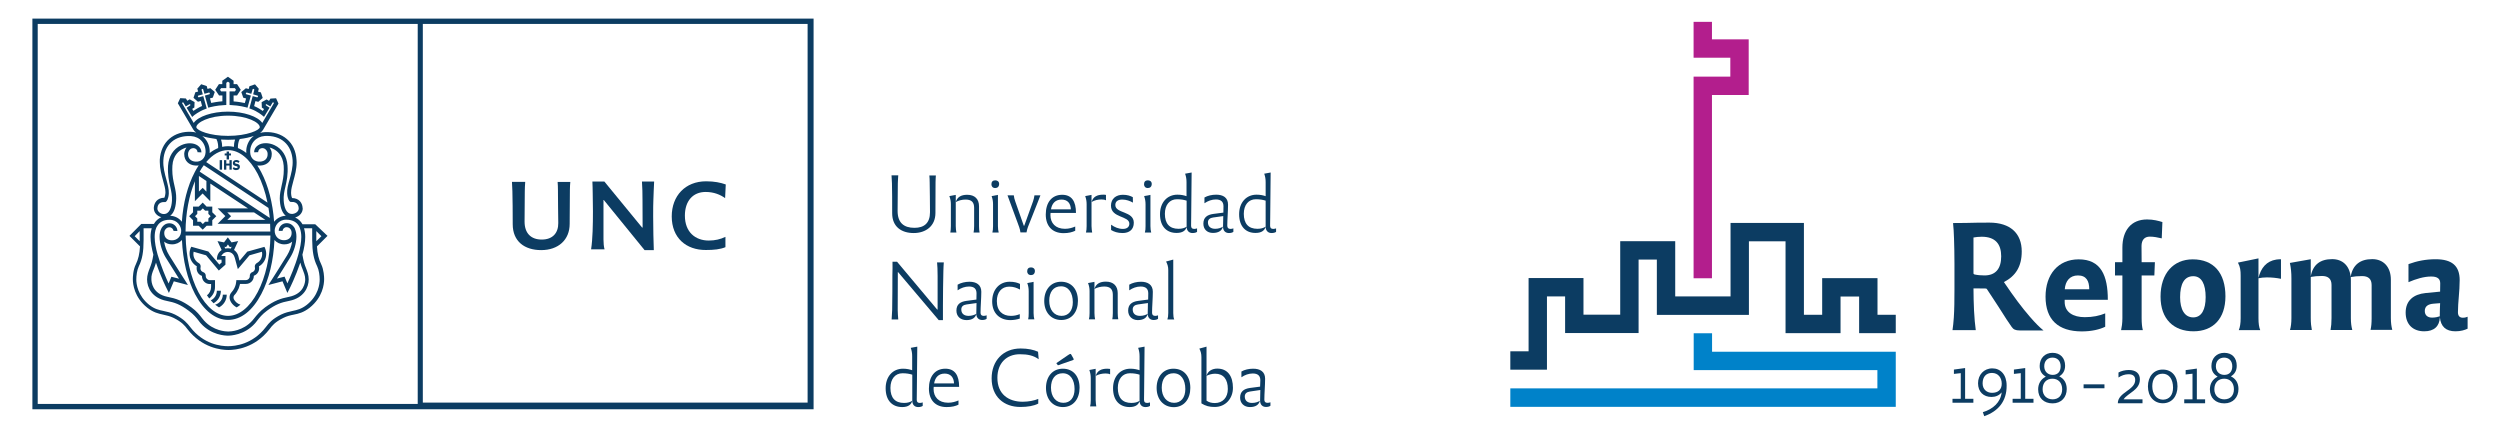 <?xml version="1.0" encoding="UTF-8"?>
<!-- Generator: Adobe Illustrator 13.0.0, SVG Export Plug-In . SVG Version: 6.00 Build 14948)  -->
<!DOCTYPE svg PUBLIC "-//W3C//DTD SVG 1.1//EN" "http://www.w3.org/Graphics/SVG/1.1/DTD/svg11.dtd">
<svg version="1.1" id="Layer_1" xmlns="http://www.w3.org/2000/svg" xmlns:xlink="http://www.w3.org/1999/xlink" x="0px" y="0px" width="230px" height="40px" viewBox="0 0 230 40" enable-background="new 0 0 230 40" xml:space="preserve">
<g>
	<g>
		<g>
			<path fill="#0C3C62" d="M20.85,14.67h0.22c0,0,0-0.33,0-0.37c0.03,0,0.18,0,0.18,0v-0.18c0,0-0.15,0-0.18,0c0-0.03,0-0.18,0-0.18     h-0.22c0,0,0,0.15,0,0.18c-0.02,0-0.18,0-0.18,0v0.18c0,0,0.15,0,0.18,0C20.85,14.34,20.85,14.67,20.85,14.67z M20.21,15.61h0.22     v-0.88h-0.22V15.61z M21.98,15.15c-0.03-0.03-0.05-0.04-0.11-0.06l-0.15-0.03c-0.04-0.01-0.05-0.02-0.07-0.03l0,0     c-0.03-0.02-0.04-0.03-0.04-0.05s0.01-0.05,0.04-0.06c0.02-0.02,0.06-0.02,0.09-0.02c0.07,0,0.15,0.04,0.18,0.08l0.02,0.01     l0.1-0.16l-0.01-0.01c-0.06-0.04-0.16-0.1-0.27-0.1c-0.11,0-0.2,0.03-0.25,0.08c-0.06,0.05-0.09,0.12-0.09,0.2     c0,0.09,0.03,0.16,0.09,0.2c0.04,0.02,0.08,0.05,0.16,0.07l0.09,0.02c0.04,0.01,0.05,0.01,0.07,0.03l0.01,0.01     c0.02,0.01,0.03,0.03,0.03,0.04c0,0.04-0.02,0.07-0.06,0.08c-0.02,0.01-0.06,0.01-0.1,0.01c-0.08,0-0.17-0.05-0.19-0.08     l-0.01-0.02l-0.1,0.17l0.01,0.01c0.06,0.05,0.16,0.11,0.29,0.11c0.12,0,0.21-0.03,0.26-0.08c0.06-0.06,0.1-0.12,0.1-0.21     C22.08,15.27,22.05,15.2,21.98,15.15L21.98,15.15z M21.11,15.05h-0.29c0-0.03,0-0.32,0-0.32h-0.21v0.88h0.21c0,0,0-0.34,0-0.38     h0.29c0,0.03,0,0.38,0,0.38h0.21v-0.88h-0.21C21.11,14.73,21.11,15.02,21.11,15.05z M19.53,19.01c0,0-0.41,0-0.52,0     c-0.07-0.07-0.36-0.37-0.36-0.37s-0.3,0.29-0.37,0.37c-0.1,0-0.52,0-0.52,0s0,0.41,0,0.52c-0.07,0.07-0.36,0.36-0.36,0.36     s0.29,0.29,0.36,0.37c0,0.1,0,0.51,0,0.51s0.42,0,0.52,0c0.07,0.07,0.37,0.36,0.37,0.36s0.29-0.29,0.36-0.36c0.1,0,0.52,0,0.52,0     s0-0.41,0-0.51c0.07-0.07,0.37-0.37,0.37-0.37s-0.3-0.29-0.37-0.36C19.53,19.42,19.53,19.01,19.53,19.01z M19.17,20.1     c0,0,0,0.19,0,0.3c-0.11,0-0.3,0-0.3,0s-0.14,0.13-0.21,0.21c-0.08-0.08-0.21-0.21-0.21-0.21s-0.19,0-0.3,0c0-0.11,0-0.3,0-0.3     s-0.13-0.13-0.21-0.21c0.08-0.08,0.21-0.21,0.21-0.21s0-0.19,0-0.3c0.11,0,0.3,0,0.3,0s0.13-0.14,0.21-0.21     c0.07,0.08,0.21,0.21,0.21,0.21s0.19,0,0.3,0c0,0.11,0,0.3,0,0.3s0.13,0.13,0.21,0.21C19.3,19.97,19.17,20.1,19.17,20.1z      M19.79,28.03l0.03,0.02c0.11,0.09,0.23,0.16,0.33,0.23c0.42-0.22,0.71-0.66,0.71-1.17H20.5C20.5,27.54,20.2,27.92,19.79,28.03z      M20.32,26.75h-0.37c0,0.39-0.23,0.73-0.56,0.88c0.09,0.1,0.18,0.2,0.26,0.27C20.05,27.67,20.32,27.25,20.32,26.75z M29,20.63     h-1.17c-0.16-0.28-0.39-0.5-0.68-0.62c0.41-0.11,0.7-0.45,0.7-0.83c0-0.02-0.01-0.03-0.01-0.05c-0.02-0.43-0.3-0.9-0.97-0.91     c-0.03-0.06-0.08-0.2-0.09-0.44c0-0.03,0-0.06,0-0.08c0-0.3,0.1-0.65,0.21-1.06c0.14-0.51,0.3-1.07,0.3-1.7     c0-0.07,0-0.14-0.01-0.22c-0.05-0.8-0.35-1.47-0.88-1.92c-0.52-0.46-1.26-0.69-2.06-0.64c-0.14,0.01-0.28,0.03-0.41,0.07     c0.13-0.1,0.22-0.19,0.28-0.3l1.41-2.4L25.4,9.04l-0.52,0.03c0,0-0.09,0.15-0.13,0.21c-0.06-0.04-0.22-0.13-0.22-0.13L24.07,9.4     l0.02,0.5c0,0,0.14,0.09,0.2,0.13c-0.04,0.08-0.06,0.1-0.11,0.18c-0.17-0.12-0.46-0.31-0.8-0.45c0.04-0.15,0.08-0.3,0.12-0.46     c0.08,0.02,0.26,0.07,0.26,0.07l0.41-0.36L24,8.5c0,0-0.17-0.05-0.26-0.07c0.02-0.09,0.07-0.26,0.07-0.26l-0.35-0.41l-0.51,0.17     c0,0-0.05,0.18-0.07,0.26c-0.08-0.02-0.26-0.07-0.26-0.07L22.2,8.47l0.18,0.52c0,0,0.18,0.05,0.26,0.07     c-0.04,0.15-0.07,0.28-0.12,0.42c-0.21-0.04-0.58-0.12-1.03-0.15V8.78c0.11,0,0.32,0,0.32,0l0.34-0.52l-0.34-0.52     c0,0-0.21,0-0.32,0c0-0.11,0-0.31,0-0.31l-0.52-0.37l-0.52,0.37c0,0,0,0.2,0,0.31c-0.11,0-0.31,0-0.31,0L19.8,8.26l0.35,0.52     c0,0,0.2,0,0.31,0v0.54c-0.44,0.03-0.82,0.11-1.03,0.15c-0.04-0.14-0.07-0.27-0.11-0.42c0.08-0.02,0.26-0.07,0.26-0.07l0.18-0.52     l-0.41-0.35c0,0-0.18,0.05-0.26,0.07c-0.02-0.08-0.07-0.26-0.07-0.26l-0.51-0.17l-0.36,0.41c0,0,0.05,0.18,0.08,0.26     c-0.08,0.02-0.26,0.07-0.26,0.07l-0.17,0.51l0.41,0.36c0,0,0.18-0.05,0.26-0.07c0.04,0.16,0.08,0.31,0.12,0.46     c-0.34,0.15-0.63,0.34-0.8,0.45c-0.05-0.08-0.06-0.1-0.11-0.18c0.06-0.04,0.2-0.13,0.2-0.13l0.02-0.5l-0.45-0.25     c0,0-0.16,0.09-0.22,0.13c-0.04-0.06-0.13-0.21-0.13-0.21l-0.52-0.03l-0.22,0.47l1.41,2.4c0.06,0.11,0.15,0.21,0.28,0.3     c-0.13-0.04-0.27-0.06-0.41-0.07c-0.8-0.05-1.53,0.18-2.06,0.64c-0.52,0.45-0.83,1.12-0.88,1.92c0,0.08,0,0.16,0,0.22     c0,0.62,0.16,1.18,0.3,1.7c0.11,0.41,0.22,0.76,0.22,1.06c0,0.02,0,0.06,0,0.08c-0.02,0.25-0.07,0.38-0.1,0.44     c-0.67,0.01-0.94,0.48-0.97,0.91c0,0.02,0,0.04,0,0.05c0,0.39,0.28,0.72,0.69,0.83c-0.29,0.13-0.52,0.34-0.68,0.62h-1.16     l-1.09,1.1l0.97,0.97c-0.04,0.69-0.16,1.18-0.38,1.64c-0.26,0.52-0.28,1.18-0.28,1.37c0,0.47,0.13,1.67,1.33,2.63     c0.56,0.44,1.02,0.54,1.47,0.64c0.31,0.07,0.61,0.13,0.96,0.3c0.76,0.38,1.03,0.72,1.24,1l0.04,0.05c1.33,1.71,3.08,1.9,3.76,1.9     s2.43-0.19,3.76-1.9l0.04-0.05c0.21-0.28,0.47-0.62,1.24-1c0.34-0.17,0.64-0.24,0.95-0.3c0.46-0.09,0.92-0.2,1.48-0.64     c1.2-0.96,1.33-2.16,1.33-2.63c0-0.19-0.02-0.85-0.27-1.37c-0.23-0.46-0.35-0.95-0.39-1.64l0.97-0.97L29,20.63z M27.51,20.82     c0.02,0.02,0.03,0.06,0.04,0.08c0.02,0.03,0.03,0.06,0.04,0.1c0.09,0.25,0.13,0.53,0.13,0.8c0,0.47-0.11,1.04-0.27,1.61     c-0.29,1.05-0.76,2.12-1.01,2.66c-0.1-0.24-0.26-0.62-0.26-0.62s-0.43,0.11-0.7,0.18c0.28-0.43,0.74-1.15,1.23-1.96     c0.33-0.53,0.56-1.27,0.56-1.9c0-0.26-0.04-0.49-0.13-0.69c-0.01-0.05-0.03-0.1-0.06-0.14v0l0,0c-0.14-0.23-0.38-0.41-0.71-0.41     c-0.44,0-0.73,0.37-0.73,0.71h0.36c0,0,0-0.02,0-0.03c0.02-0.14,0.15-0.31,0.36-0.31c0.16,0,0.28,0.07,0.35,0.17     c0.02,0.02,0.04,0.04,0.05,0.08c0,0,0.02,0.03,0.03,0.05c0.03,0.08,0.04,0.16,0.04,0.23c0,0.41-0.27,0.67-0.71,0.67     c-0.5,0-0.85-0.37-0.85-0.88c0-0.41,0.33-1.01,1.06-1.01C26.97,20.22,27.32,20.47,27.51,20.82z M17.07,21.3     c0.01-1.7,0.32-3.31,0.86-4.63v1.84c0,0,0.56-0.56,0.71-0.71c0.15,0.15,0.71,0.72,0.71,0.72v-1.63l3.46,2.28h-2.79     c0,0,0.56,0.57,0.71,0.71c-0.15,0.14-0.71,0.71-0.71,0.71h4.83c0.01,0.24,0.02,0.48,0.02,0.71H17.07z M24.88,21.67     c-0.03,1.97-0.44,3.81-1.17,5.2c-0.74,1.41-1.71,2.19-2.73,2.19c-1.02,0-1.99-0.78-2.73-2.19c-0.73-1.39-1.14-3.23-1.17-5.2     H24.88z M16.05,17.08c-0.1-0.44-0.2-0.89-0.2-1.48c0-0.11,0-0.23,0.01-0.35c0.06-0.99,0.64-1.4,0.98-1.56     c0.1-0.05,0.21-0.09,0.32-0.12c-0.11,0.15-0.19,0.34-0.21,0.53c0,0.03,0,0.06,0,0.09c0,0.58,0.41,1,1.02,1.04     c0.1,0.01,0.21,0,0.31-0.01c-0.13,0.19-0.25,0.39-0.36,0.61c-0.66,1.25-1.07,2.85-1.19,4.57c-0.23-0.3-0.6-0.53-1.07-0.55     c0.26-0.2,0.49-0.59,0.54-1.37c0-0.08,0.01-0.15,0.01-0.22C16.22,17.84,16.14,17.47,16.05,17.08z M22.66,14.06l0.01,0.02     c-0.25-0.2-0.52-0.35-0.78-0.46c-0.01-0.17,0-0.53,0.17-0.83c0.47-0.06,0.92-0.15,1.29-0.29c-0.09,0.07-0.17,0.15-0.25,0.23     C22.79,13.09,22.62,13.57,22.66,14.06z M20.98,12.5c-1.71,0-2.83-0.49-2.91-0.77l0,0c-0.01-0.01-0.01-0.02-0.01-0.02     c0-0.43,1.16-1.07,2.92-1.07c1.75,0,2.92,0.63,2.92,1.06C23.9,11.97,22.75,12.5,20.98,12.5z M21.63,12.84     c-0.09,0.25-0.11,0.49-0.11,0.67c-0.18-0.04-0.36-0.06-0.54-0.06c-0.18,0-0.36,0.02-0.54,0.06c0-0.18-0.02-0.42-0.11-0.67     c0.22,0.01,0.44,0.02,0.66,0.02S21.41,12.85,21.63,12.84z M19.91,12.79c0.16,0.3,0.17,0.66,0.16,0.83     c-0.27,0.11-0.53,0.26-0.78,0.46l0-0.02c0.03-0.49-0.13-0.97-0.44-1.32c-0.07-0.08-0.16-0.16-0.24-0.22     C18.98,12.64,19.43,12.73,19.91,12.79z M20.98,13.81c1.02,0,1.99,0.78,2.73,2.19c0.39,0.76,0.7,1.66,0.9,2.64l-5.64-3.73     C19.57,14.2,20.26,13.81,20.98,13.81z M24.7,19.13c0.05,0.3,0.09,0.61,0.12,0.92l-6.45-4.26c0.12-0.22,0.25-0.42,0.38-0.59     L24.7,19.13z M20.91,19.54c0.57,0,2.11,0,2.46,0l1.05,0.69c-1.01,0-2.98,0-3.51,0c0.11-0.1,0.35-0.34,0.35-0.34     S21.01,19.64,20.91,19.54z M18.99,16.65v0.98c-0.1-0.11-0.34-0.35-0.34-0.35s-0.24,0.24-0.35,0.34v-1.43L18.99,16.65z      M24.03,15.83c-0.12-0.22-0.23-0.42-0.36-0.61c0.1,0.01,0.2,0.02,0.31,0.01c0.62-0.04,1.02-0.46,1.02-1.04c0-0.03,0-0.05,0-0.09     c-0.01-0.19-0.09-0.38-0.2-0.53c0.11,0.02,0.21,0.06,0.32,0.12c0.34,0.16,0.91,0.57,0.98,1.56c0.01,0.12,0.01,0.24,0.01,0.35     c0,0.59-0.1,1.04-0.2,1.48c-0.09,0.39-0.17,0.76-0.17,1.18c0,0.07,0,0.14,0.01,0.22c0.05,0.77,0.29,1.17,0.54,1.37     c-0.47,0.02-0.83,0.25-1.07,0.55C25.09,18.68,24.69,17.08,24.03,15.83z M24.36,12.51c0.71-0.04,1.35,0.14,1.8,0.54     c0.45,0.39,0.71,0.97,0.76,1.68c0.04,0.64-0.13,1.25-0.28,1.79c-0.13,0.46-0.25,0.89-0.22,1.27c0.03,0.54,0.2,0.71,0.25,0.75     l0.06,0.04l0.07,0c0.58-0.04,0.67,0.38,0.68,0.56c0.02,0.28-0.24,0.51-0.58,0.54c-0.59,0.03-0.76-0.65-0.8-1.22     c-0.03-0.46,0.05-0.85,0.16-1.3c0.12-0.52,0.25-1.11,0.19-1.93c-0.06-0.86-0.49-1.54-1.19-1.87c-0.54-0.26-1.17-0.25-1.54,0.02v0     c-0.21,0.14-0.34,0.37-0.34,0.6l0,0.03L23.75,14c-0.01-0.14,0.11-0.35,0.35-0.37c0.13-0.01,0.24,0.03,0.33,0.11     c0.13,0.11,0.19,0.28,0.19,0.39c0.03,0.42-0.23,0.71-0.68,0.74c-0.25,0.02-0.47-0.06-0.64-0.2c-0.17-0.15-0.27-0.37-0.28-0.63     c-0.03-0.39,0.1-0.78,0.35-1.06C23.62,12.7,23.96,12.54,24.36,12.51z M17.82,11.31c-0.36-0.61-1-1.7-1.07-1.82     c0.02-0.03,0.02-0.03,0.04-0.07c0.04,0,0.04,0,0.08,0.01c0.05,0.08,0.22,0.36,0.22,0.36s0.27-0.16,0.36-0.21     c0.03,0.01,0.03,0.01,0.06,0.03c0,0.04,0,0.04,0,0.08c-0.08,0.05-0.34,0.22-0.34,0.22l0.51,0.85l0.16-0.14     c0,0,0.45-0.37,1.03-0.58l0.15-0.06L18.7,8.84c0,0-0.33,0.09-0.42,0.12c-0.04-0.03-0.04-0.04-0.08-0.07     c0.02-0.04,0.02-0.06,0.03-0.09c0.1-0.03,0.43-0.12,0.43-0.12s-0.09-0.33-0.12-0.43c0.02-0.03,0.04-0.03,0.06-0.08     c0.04,0.02,0.05,0.02,0.09,0.04c0.03,0.09,0.12,0.42,0.12,0.42s0.33-0.09,0.43-0.12c0.03,0.03,0.04,0.04,0.07,0.06     c-0.01,0.05-0.01,0.06-0.03,0.1c-0.1,0.03-0.43,0.12-0.43,0.12l0.31,1.12l0.18-0.05c0,0,0.6-0.16,1.3-0.19l0.18-0.01V8.41     c0,0-0.38,0-0.48,0c-0.04-0.05-0.06-0.08-0.1-0.15c0.04-0.07,0.06-0.1,0.1-0.15c0.11,0,0.48,0,0.48,0s0-0.38,0-0.49     c0.05-0.04,0.08-0.06,0.15-0.11c0.06,0.05,0.09,0.07,0.15,0.11c0,0.11,0,0.49,0,0.49s0.38,0,0.49,0c0.04,0.05,0.05,0.08,0.1,0.15     c-0.04,0.06-0.06,0.09-0.1,0.15c-0.11,0-0.49,0-0.49,0v1.25l0.17,0.01c0.7,0.03,1.3,0.19,1.3,0.19l0.18,0.05l0.31-1.12     c0,0-0.32-0.09-0.43-0.12c-0.01-0.04-0.02-0.05-0.04-0.1c0.04-0.03,0.05-0.03,0.08-0.06c0.1,0.03,0.43,0.12,0.43,0.12     s0.09-0.33,0.12-0.42c0.04-0.02,0.05-0.02,0.09-0.04c0.04,0.04,0.04,0.05,0.07,0.08c-0.02,0.11-0.11,0.43-0.11,0.43     s0.32,0.09,0.42,0.12c0.02,0.03,0.02,0.05,0.03,0.09c-0.04,0.03-0.04,0.04-0.07,0.07c-0.09-0.03-0.42-0.12-0.42-0.12l-0.31,1.13     l0.16,0.06c0.58,0.21,1.02,0.58,1.02,0.58l0.17,0.14l0.11-0.18l0.4-0.66c0,0-0.26-0.17-0.34-0.22c-0.01-0.04-0.01-0.04-0.01-0.08     c0.03-0.02,0.04-0.02,0.06-0.03c0.09,0.05,0.36,0.21,0.36,0.21s0.17-0.28,0.21-0.36c0.03,0,0.04,0,0.09-0.01     c0.02,0.04,0.02,0.04,0.03,0.07c-0.06,0.12-0.71,1.21-1.07,1.82c-0.4-0.59-1.68-1.04-3.16-1.04     C19.5,10.27,18.22,10.72,17.82,11.31z M14.48,19.15c0.01-0.18,0.1-0.6,0.68-0.56l0.06,0l0.06-0.04c0.05-0.04,0.22-0.21,0.25-0.75     c0.02-0.38-0.1-0.81-0.22-1.27c-0.15-0.54-0.32-1.15-0.28-1.79c0.04-0.71,0.31-1.29,0.75-1.68c0.45-0.4,1.09-0.58,1.79-0.54     c0.41,0.03,0.75,0.19,0.99,0.46c0.25,0.28,0.38,0.67,0.35,1.06c-0.02,0.26-0.12,0.48-0.29,0.63c-0.17,0.15-0.39,0.22-0.64,0.2     c-0.44-0.03-0.71-0.32-0.68-0.74c0.01-0.11,0.07-0.28,0.19-0.39c0.09-0.08,0.21-0.12,0.33-0.11c0.24,0.02,0.36,0.23,0.35,0.37     l0.36,0.02c0-0.01,0-0.02,0-0.02c0-0.24-0.13-0.47-0.34-0.61l0,0c-0.38-0.27-1-0.28-1.54-0.02c-0.7,0.33-1.13,1.01-1.19,1.87     c-0.05,0.82,0.08,1.41,0.2,1.93c0.1,0.44,0.18,0.83,0.16,1.3c-0.04,0.58-0.21,1.26-0.8,1.22C14.71,19.66,14.46,19.42,14.48,19.15     z M14.36,21c0.01-0.03,0.02-0.07,0.04-0.1c0.02-0.03,0.03-0.06,0.05-0.08c0.19-0.35,0.54-0.6,1.16-0.6c0.72,0,1.06,0.6,1.06,1.01     c0,0.51-0.36,0.88-0.85,0.88c-0.44,0-0.71-0.26-0.71-0.67c0-0.07,0.01-0.15,0.04-0.23c0.02-0.02,0.03-0.04,0.03-0.04     c0.02-0.05,0.04-0.07,0.06-0.09c0.08-0.1,0.19-0.17,0.35-0.17c0.22,0,0.34,0.17,0.37,0.31c0,0.01,0,0.02,0,0.02l0.36,0.01     c0-0.34-0.29-0.71-0.73-0.71c-0.33,0-0.57,0.18-0.71,0.41l0,0v0c-0.03,0.04-0.05,0.08-0.07,0.14c-0.09,0.19-0.13,0.43-0.13,0.69     c0,0.63,0.24,1.37,0.56,1.9c0.5,0.81,0.96,1.54,1.23,1.96c-0.27-0.07-0.7-0.18-0.7-0.18s-0.16,0.38-0.26,0.62     c-0.25-0.54-0.71-1.62-1.01-2.66c-0.16-0.57-0.27-1.13-0.27-1.61C14.23,21.53,14.26,21.25,14.36,21z M14.14,24.77     c0.06-0.16,0.13-0.33,0.18-0.51l0.01-0.03c0-0.03,0.01-0.05,0.02-0.07c0.42,1.26,0.97,2.36,1.01,2.43l0.18,0.36     c0,0,0.36-0.87,0.45-1.07c0.22,0.06,1.3,0.34,1.3,0.34l-0.25-0.4c0,0-0.7-1.08-1.48-2.34c-0.24-0.39-0.4-0.84-0.46-1.25     c0.19,0.16,0.43,0.25,0.73,0.25c0.37,0,0.69-0.15,0.91-0.4c0.08,1.87,0.5,3.62,1.2,4.97c0.81,1.54,1.89,2.38,3.05,2.38     c1.17,0,2.25-0.85,3.05-2.38c0.71-1.35,1.13-3.1,1.21-4.97c0.22,0.25,0.54,0.4,0.91,0.4c0.29,0,0.54-0.09,0.72-0.25     c-0.07,0.42-0.23,0.87-0.46,1.25c-0.78,1.26-1.47,2.34-1.47,2.34l-0.26,0.4c0,0,1.08-0.28,1.3-0.34c0.09,0.2,0.45,1.07,0.45,1.07     l0.18-0.36c0.04-0.07,0.59-1.18,1.01-2.43c0.01,0.02,0.01,0.05,0.02,0.07l0.01,0.03c0.04,0.17,0.11,0.34,0.18,0.51     c0.11,0.29,0.24,0.59,0.24,0.93c0,0.22-0.07,1.33-1.5,1.61c-0.77,0.15-1.34,0.35-2.18,0.96c-0.51,0.38-0.79,0.74-1,1     c-0.07,0.09-0.13,0.17-0.19,0.23c-0.86,0.95-1.99,1-2.21,1s-1.36-0.05-2.22-1c-0.05-0.06-0.11-0.14-0.19-0.23     c-0.21-0.27-0.48-0.63-0.99-1c-0.84-0.61-1.41-0.81-2.18-0.96c-1.42-0.28-1.49-1.39-1.49-1.61     C13.9,25.36,14.02,25.06,14.14,24.77z M12.39,21.73l0.46-0.47v0.82c0,0.04,0,0.08,0,0.11L12.39,21.73z M29.18,24.5     c0.17,0.36,0.23,0.86,0.23,1.21c0,0.42-0.11,1.48-1.19,2.34c-0.49,0.38-0.89,0.47-1.32,0.56c-0.32,0.07-0.66,0.15-1.04,0.33     c-0.84,0.42-1.15,0.82-1.37,1.11l-0.04,0.05c-1.22,1.59-2.83,1.75-3.47,1.75s-2.25-0.16-3.47-1.75l-0.04-0.05     c-0.23-0.29-0.54-0.69-1.37-1.11c-0.39-0.19-0.73-0.26-1.05-0.33c-0.43-0.09-0.84-0.18-1.32-0.56c-1.07-0.86-1.19-1.93-1.19-2.34     c0-0.35,0.06-0.85,0.23-1.21c0.32-0.65,0.44-1.33,0.44-2.42V21h0.75c-0.07,0.24-0.11,0.5-0.11,0.8c0,0.49,0.11,1.06,0.26,1.63     c-0.04,0.29-0.1,0.51-0.15,0.72l-0.01,0.03c-0.04,0.15-0.1,0.3-0.16,0.46c-0.12,0.31-0.26,0.66-0.26,1.07     c0,0.75,0.46,1.71,1.79,1.97c0.74,0.14,1.25,0.32,2.03,0.9c0.47,0.34,0.72,0.66,0.93,0.93c0.07,0.09,0.13,0.18,0.2,0.25     c0.96,1.07,2.24,1.12,2.49,1.12c0.24,0,1.52-0.05,2.48-1.12c0.07-0.07,0.13-0.16,0.2-0.25c0.21-0.27,0.46-0.59,0.92-0.93     c0.78-0.58,1.3-0.76,2.04-0.9c1.32-0.26,1.79-1.22,1.79-1.97c0-0.41-0.14-0.76-0.26-1.07c-0.06-0.16-0.13-0.31-0.16-0.46     l-0.01-0.03c-0.05-0.2-0.1-0.43-0.15-0.72c0.16-0.58,0.26-1.15,0.26-1.63c0-0.3-0.04-0.56-0.11-0.8h0.75v1.08     C28.73,23.17,28.86,23.85,29.18,24.5z M29.1,22.19c0-0.04,0-0.07,0-0.11v-0.82l0.47,0.47L29.1,22.19z M2.98,37.65h71.87V1.71     H2.98V37.65z M38.9,2.2h35.4v34.84H38.9V2.2z M3.47,2.2h34.96v34.96H3.47V2.2z M18.58,25.38L18.58,25.38v0.03     c0,0.4,0.32,0.72,0.71,0.72h0.13v0.28c-0.01,0.31-0.15,0.59-0.38,0.76c0.07,0.1,0.14,0.2,0.21,0.29     c0.32-0.25,0.53-0.62,0.53-1.06v-0.63h-0.49c-0.19,0-0.36-0.16-0.36-0.36l0-0.04c0-0.17-0.11-0.3-0.25-0.34l0,0     c-0.14-0.05-0.24-0.18-0.24-0.34c0,0,0-0.04,0.01-0.07c0-0.02,0.01-0.05,0.01-0.11c0-0.14-0.07-0.25-0.18-0.31l0,0     c-0.29-0.16-0.49-0.48-0.49-0.84c0-0.07,0.01-0.13,0.02-0.2l1.15,0.33l1.17,1.4l0.61-0.54v-0.8h-0.38c0,0,0.17-0.37,0.59-0.37     c0.39,0,0.58,0.28,0.65,0.54l0.28,1.04l1.07-1.27l1.15-0.33c0.01,0.07,0.02,0.13,0.02,0.2c0,0.36-0.19,0.68-0.49,0.84l0,0     c-0.11,0.07-0.19,0.18-0.19,0.31c0,0.06,0.01,0.09,0.01,0.11c0.01,0.03,0.01,0.06,0.01,0.06c0,0.17-0.1,0.3-0.23,0.35l0,0     c-0.15,0.04-0.25,0.18-0.25,0.34v0.04c0,0.2-0.16,0.36-0.36,0.36h-0.88c0,0,0.03,0.62-0.45,1.13c-0.11,0.12-0.27,0.42-0.09,0.8     c0.19,0.4,0.57,0.58,0.57,0.58c0.14-0.07,0.35-0.25,0.35-0.25c-0.32-0.1-0.49-0.3-0.6-0.49c-0.08-0.15-0.04-0.33,0.07-0.42     c0.14-0.13,0.3-0.42,0.37-0.59c0.08-0.22,0.12-0.41,0.12-0.41h0.55c0.4,0,0.72-0.32,0.72-0.72v-0.03h0     c0.29-0.1,0.49-0.37,0.49-0.68c0-0.07,0-0.12-0.02-0.18c0.4-0.23,0.67-0.66,0.67-1.16c0-0.23-0.06-0.44-0.16-0.64l-1.58,0.44     l-0.71,0.84c0,0-0.06-0.18-0.1-0.38c-0.1-0.43-0.41-0.61-0.41-0.61l0.38-0.82l-0.61,0.12l-0.34-0.46l-0.35,0.46l-0.6-0.12     l0.38,0.82c-0.25,0.17-0.43,0.46-0.43,0.82c0,0.03,0,0.07,0,0.07h0.42l0.01,0.26l-0.21,0.19l-1.01-1.2l-1.57-0.44     c-0.11,0.19-0.16,0.41-0.16,0.64c0,0.5,0.27,0.93,0.67,1.16c-0.02,0.06-0.02,0.11-0.02,0.18C18.09,25.02,18.29,25.29,18.58,25.38     z M20.8,22.73l0.17-0.24l0.17,0.24l0.17-0.03l-0.08,0.17c0,0-0.14-0.03-0.25-0.03c-0.12,0-0.25,0.03-0.25,0.03l-0.08-0.17     L20.8,22.73z"/>
		</g>
		<g>
			<path fill="#0C3C62" d="M81.37,36.14"/>
		</g>
		<path fill="#0C3C62" d="M86.1,16.13c-0.01,0.17-0.03,0.4-0.03,0.64c0,0.98-0.01,1.84-0.01,2.82c0,1.22-0.9,1.85-2,1.85    c-1.13,0-1.98-0.58-1.98-1.82c0-1.2,0-1.96-0.02-2.76c-0.01-0.23-0.02-0.48-0.04-0.73h0.62c-0.01,0.24-0.04,0.49-0.04,0.73    c0,0.86-0.02,1.55-0.02,2.55c0,1.08,0.57,1.55,1.55,1.55c0.89,0,1.43-0.43,1.43-1.44c-0.01-0.94-0.01-1.88-0.03-2.74    c0-0.23-0.01-0.43-0.03-0.64H86.1z"/>
		<path fill="#0C3C62" d="M87.48,20.8v-2.01c0-0.27-0.04-0.49-0.14-0.75l0.59-0.11v2.87c0,0.25,0.03,0.43,0.06,0.59h-0.56    C87.46,21.22,87.48,21.05,87.48,20.8z M89.62,20.8v-1.68c0-0.52-0.24-0.76-0.79-0.76c-0.31,0-0.63,0.08-0.9,0.23    c0.14-0.48,0.52-0.67,1.05-0.67c0.71,0,1.09,0.4,1.09,1.06v1.82c0,0.25,0.02,0.43,0.05,0.59h-0.55    C89.6,21.22,89.62,21.05,89.62,20.8z"/>
		<path fill="#0C3C62" d="M91.21,16.95c0-0.23,0.13-0.36,0.35-0.36c0.2,0,0.36,0.11,0.36,0.33c0,0.25-0.15,0.38-0.36,0.38    C91.32,17.3,91.21,17.14,91.21,16.95z M91.36,20.8v-2.01c0-0.27-0.04-0.49-0.13-0.75l0.58-0.11v2.87c0,0.25,0.03,0.43,0.07,0.59    H91.3C91.34,21.22,91.36,21.05,91.36,20.8z"/>
		<path fill="#0C3C62" d="M93.6,20.44l-0.91-2.47h0.58c0.02,0.17,0.06,0.37,0.13,0.55l0.79,2.25h0.04l0.81-2.25    c0.06-0.18,0.11-0.37,0.13-0.55h0.55l-0.25,0.64l-0.72,1.82c-0.13,0.32-0.25,0.59-0.31,0.95h-0.56    C93.84,21.03,93.71,20.76,93.6,20.44z"/>
		<path fill="#0C3C62" d="M96.21,19.74c0-1.13,0.57-1.82,1.51-1.82c0.87,0,1.27,0.59,1.27,1.67h-2.34c-0.01,0.06-0.01,0.14-0.01,0.2    c0,0.73,0.46,1.26,1.34,1.26c0.38,0,0.68-0.1,0.94-0.21v0.39c-0.28,0.13-0.59,0.22-1.09,0.22C96.81,21.44,96.21,20.8,96.21,19.74z     M98.52,19.26c-0.02-0.56-0.31-0.9-0.86-0.9c-0.56,0-0.88,0.35-0.97,0.9H98.52z"/>
		<path fill="#0C3C62" d="M99.97,20.8v-2.01c0-0.27-0.04-0.49-0.13-0.75l0.58-0.11v2.87c0,0.25,0.04,0.43,0.06,0.59h-0.57    C99.95,21.22,99.97,21.05,99.97,20.8z M101.48,17.91c0.1,0,0.18,0,0.27,0.02v0.5c-0.11-0.06-0.25-0.08-0.42-0.08    c-0.32,0-0.63,0.07-0.9,0.23C100.56,18.1,100.94,17.91,101.48,17.91z"/>
		<path fill="#0C3C62" d="M102.22,21.16v-0.49c0.33,0.24,0.69,0.39,1.09,0.39c0.37,0,0.59-0.18,0.59-0.48    c0-0.74-1.69-0.51-1.69-1.66c0-0.65,0.48-1,1.09-1c0.43,0,0.69,0.1,0.92,0.22c0,0.17,0,0.34,0.01,0.5    c-0.27-0.15-0.6-0.28-0.98-0.28c-0.39,0-0.64,0.16-0.64,0.5c0,0.8,1.7,0.54,1.7,1.63c0,0.63-0.41,0.95-1.04,0.95    C102.83,21.44,102.48,21.32,102.22,21.16z"/>
		<path fill="#0C3C62" d="M105.25,16.95c0-0.23,0.13-0.36,0.35-0.36c0.2,0,0.36,0.11,0.36,0.33c0,0.25-0.15,0.38-0.36,0.38    C105.36,17.3,105.25,17.14,105.25,16.95z M105.39,20.8v-2.01c0-0.27-0.04-0.49-0.13-0.75l0.58-0.11v2.87    c0,0.25,0.03,0.43,0.07,0.59h-0.58C105.38,21.22,105.39,21.05,105.39,20.8z"/>
		<path fill="#0C3C62" d="M106.72,19.71c0-1.09,0.67-1.8,1.6-1.8c0.35,0,0.62,0.06,0.84,0.14v-1.28c0-0.32-0.04-0.52-0.13-0.79    l0.6-0.11l-0.04,4.08c0,0.28-0.01,0.54-0.01,0.81c0,0.2,0.08,0.3,0.29,0.3c0.11,0,0.2-0.03,0.26-0.05v0.32    c-0.07,0.06-0.22,0.11-0.42,0.11c-0.33,0-0.54-0.23-0.54-0.59v-2.39c-0.25-0.08-0.54-0.13-0.89-0.13c-0.67,0-1.11,0.52-1.11,1.34    c0,0.91,0.43,1.38,1.25,1.38c0.33,0,0.56-0.07,0.76-0.2c-0.07,0.32-0.34,0.58-0.92,0.58C107.35,21.44,106.72,20.85,106.72,19.71z"/>
		<path fill="#0C3C62" d="M110.71,20.58c0-0.57,0.34-0.82,0.92-0.9l0.92-0.12c0.01-0.17,0.01-0.38,0.01-0.58    c0-0.41-0.22-0.63-0.7-0.63c-0.37,0-0.73,0.13-1.05,0.35v-0.53c0.29-0.17,0.69-0.26,1.08-0.26c0.63,0,1.09,0.26,1.09,0.92    c0,0.62-0.07,1.36-0.07,1.93c0,0.19,0.09,0.3,0.29,0.3c0.1,0,0.19-0.02,0.27-0.05v0.32c-0.09,0.07-0.23,0.11-0.41,0.11    c-0.3,0-0.54-0.19-0.54-0.58c0-0.31,0.01-0.65,0.02-0.98l-0.93,0.13c-0.28,0.04-0.48,0.17-0.48,0.45c0,0.41,0.29,0.59,0.67,0.59    c0.29,0,0.55-0.09,0.71-0.2c-0.08,0.35-0.38,0.58-0.92,0.58S110.71,21.09,110.71,20.58z"/>
		<path fill="#0C3C62" d="M114,19.71c0-1.09,0.67-1.8,1.6-1.8c0.35,0,0.62,0.06,0.84,0.14v-1.28c0-0.32-0.04-0.52-0.13-0.79    l0.59-0.11l-0.04,4.08c0,0.28-0.01,0.54-0.01,0.81c0,0.2,0.08,0.3,0.29,0.3c0.11,0,0.2-0.03,0.26-0.05v0.32    c-0.07,0.06-0.22,0.11-0.42,0.11c-0.33,0-0.54-0.23-0.54-0.59v-2.39c-0.25-0.08-0.54-0.13-0.9-0.13c-0.67,0-1.11,0.52-1.11,1.34    c0,0.91,0.43,1.38,1.25,1.38c0.33,0,0.56-0.07,0.76-0.2c-0.08,0.32-0.34,0.58-0.92,0.58C114.62,21.44,114,20.85,114,19.71z"/>
		<path fill="#0C3C62" d="M82.62,25.03H82.6c0,1.15-0.01,2.35-0.01,3.5c0,0.22,0.03,0.64,0.05,0.86h-0.61    c0.01-0.25,0.03-0.55,0.05-0.87c0.02-0.61,0.02-2.88,0.02-3.22c0.01-0.42,0.02-0.82,0.01-1.22h0.42l3.69,4.4h0.04v-3.09    c0-0.51-0.02-1-0.05-1.25h0.62c-0.02,0.22-0.03,0.5-0.04,0.82c-0.02,0.58-0.04,2.46-0.04,3.19v1.3h-0.39L82.62,25.03z"/>
		<path fill="#0C3C62" d="M87.99,28.58c0-0.57,0.34-0.82,0.92-0.9l0.92-0.12c0.01-0.18,0.01-0.38,0.01-0.57    c0-0.41-0.21-0.63-0.69-0.63c-0.37,0-0.74,0.13-1.05,0.35v-0.52c0.29-0.17,0.7-0.27,1.09-0.27c0.62,0,1.09,0.27,1.09,0.92    c0,0.62-0.07,1.36-0.07,1.93c0,0.19,0.09,0.29,0.29,0.29c0.1,0,0.19-0.02,0.27-0.05v0.32c-0.09,0.07-0.23,0.11-0.41,0.11    c-0.3,0-0.54-0.19-0.54-0.58c0-0.31,0.02-0.65,0.02-0.98l-0.92,0.13c-0.28,0.04-0.48,0.17-0.48,0.46c0,0.41,0.29,0.59,0.67,0.59    c0.29,0,0.55-0.09,0.72-0.19c-0.09,0.36-0.38,0.58-0.92,0.58C88.34,29.44,87.99,29.09,87.99,28.58z"/>
		<path fill="#0C3C62" d="M91.28,27.73c0-1.09,0.67-1.81,1.61-1.81c0.43,0,0.73,0.09,0.95,0.2v0.52c-0.29-0.15-0.58-0.27-0.99-0.27    c-0.71,0-1.14,0.53-1.14,1.33c0,0.91,0.53,1.36,1.29,1.36c0.33,0,0.56-0.06,0.82-0.16v0.41c-0.25,0.08-0.54,0.14-0.89,0.14    C91.98,29.44,91.28,28.83,91.28,27.73z"/>
		<path fill="#0C3C62" d="M94.5,24.96c0-0.23,0.13-0.36,0.35-0.36c0.2,0,0.36,0.11,0.36,0.33c0,0.25-0.15,0.38-0.36,0.38    C94.61,25.3,94.5,25.15,94.5,24.96z M94.64,28.8v-2.01c0-0.27-0.04-0.49-0.13-0.75l0.58-0.11v2.87c0,0.25,0.03,0.42,0.07,0.58    h-0.57C94.63,29.23,94.64,29.05,94.64,28.8z"/>
		<path fill="#0C3C62" d="M96.07,27.69c0-1.03,0.6-1.77,1.55-1.77c0.95,0,1.55,0.69,1.55,1.76c0,1.02-0.57,1.76-1.53,1.76    C96.69,29.44,96.07,28.72,96.07,27.69z M98.7,27.8c0-0.85-0.39-1.46-1.09-1.46c-0.7,0-1.08,0.53-1.08,1.33    c0,0.83,0.45,1.39,1.13,1.39C98.31,29.06,98.7,28.58,98.7,27.8z"/>
		<path fill="#0C3C62" d="M100.24,28.8v-2.01c0-0.27-0.04-0.49-0.14-0.75l0.59-0.11v2.87c0,0.25,0.03,0.42,0.06,0.58h-0.57    C100.22,29.23,100.24,29.05,100.24,28.8z M102.38,28.8v-1.68c0-0.52-0.25-0.76-0.79-0.76c-0.31,0-0.63,0.08-0.9,0.22    c0.14-0.48,0.52-0.67,1.05-0.67c0.71,0,1.09,0.41,1.09,1.06v1.82c0,0.25,0.02,0.42,0.05,0.58h-0.55    C102.36,29.23,102.38,29.05,102.38,28.8z"/>
		<path fill="#0C3C62" d="M103.79,28.58c0-0.57,0.34-0.82,0.92-0.9l0.92-0.12c0.01-0.18,0.01-0.38,0.01-0.57    c0-0.41-0.22-0.63-0.7-0.63c-0.37,0-0.73,0.13-1.05,0.35v-0.52c0.29-0.17,0.69-0.27,1.08-0.27c0.62,0,1.09,0.27,1.09,0.92    c0,0.62-0.07,1.36-0.07,1.93c0,0.19,0.09,0.29,0.29,0.29c0.1,0,0.19-0.02,0.26-0.05v0.32c-0.09,0.07-0.23,0.11-0.41,0.11    c-0.3,0-0.54-0.19-0.54-0.58c0-0.31,0.01-0.65,0.02-0.98l-0.92,0.13c-0.28,0.04-0.48,0.17-0.48,0.46c0,0.41,0.28,0.59,0.67,0.59    c0.3,0,0.55-0.09,0.71-0.19c-0.08,0.36-0.38,0.58-0.92,0.58C104.15,29.44,103.79,29.09,103.79,28.58z"/>
		<path fill="#0C3C62" d="M107.48,28.8v-3.95c0-0.32-0.07-0.53-0.2-0.79l0.66-0.18v4.93c0,0.26,0.03,0.44,0.09,0.58h-0.63    C107.45,29.24,107.48,29.07,107.48,28.8z"/>
		<path fill="#0C3C62" d="M81.48,35.72c0-1.09,0.66-1.8,1.6-1.8c0.35,0,0.62,0.07,0.84,0.14v-1.27c0-0.32-0.04-0.52-0.13-0.79    l0.6-0.11l-0.04,4.08c0,0.28-0.01,0.54-0.01,0.81c0,0.2,0.09,0.29,0.29,0.29c0.1,0,0.2-0.03,0.26-0.05v0.32    c-0.07,0.06-0.22,0.11-0.42,0.11c-0.33,0-0.54-0.22-0.54-0.59v-2.39c-0.25-0.08-0.54-0.13-0.9-0.13c-0.67,0-1.11,0.52-1.11,1.35    c0,0.91,0.43,1.38,1.25,1.38c0.33,0,0.56-0.07,0.76-0.2c-0.08,0.32-0.34,0.58-0.92,0.58C82.1,37.45,81.48,36.86,81.48,35.72z"/>
		<path fill="#0C3C62" d="M85.46,35.75c0-1.13,0.57-1.83,1.51-1.83c0.87,0,1.27,0.6,1.27,1.67h-2.34c-0.01,0.07-0.01,0.14-0.01,0.2    c0,0.73,0.46,1.26,1.34,1.26c0.38,0,0.69-0.1,0.95-0.21v0.39c-0.27,0.13-0.59,0.22-1.09,0.22C86.06,37.45,85.46,36.81,85.46,35.75    z M87.77,35.27c-0.02-0.56-0.32-0.9-0.86-0.9c-0.56,0-0.88,0.35-0.97,0.9H87.77z"/>
		<path fill="#0C3C62" d="M91.23,34.81c0-1.62,1.06-2.75,2.67-2.75c0.67,0,1.2,0.12,1.6,0.3l0.06,0.69    c-0.48-0.35-1.02-0.46-1.73-0.46c-1.23,0-2.07,0.82-2.07,2.17c0,1.51,1.03,2.2,2.33,2.2c0.54,0,1.07-0.11,1.43-0.26v0.43    c-0.4,0.21-0.98,0.31-1.63,0.31C92.36,37.45,91.23,36.5,91.23,34.81z"/>
		<path fill="#0C3C62" d="M99.32,35.68c0,1.01-0.57,1.77-1.53,1.77c-0.94,0-1.56-0.72-1.56-1.76c0-1.04,0.6-1.77,1.55-1.77    C98.73,33.92,99.32,34.61,99.32,35.68z M98.86,35.8c0-0.86-0.39-1.46-1.09-1.46c-0.7,0-1.08,0.53-1.08,1.33    c0,0.83,0.46,1.39,1.14,1.39C98.47,37.06,98.86,36.58,98.86,35.8z M97.33,33.61l-0.15-0.2c0.35-0.24,0.86-0.58,1.08-0.74    c0.13-0.09,0.18-0.11,0.22-0.11c0.03,0,0.05,0.02,0.08,0.07c0.06,0.1,0.13,0.22,0.2,0.36c0.01,0.03,0.02,0.05,0.02,0.07    c0,0.03-0.01,0.04-0.05,0.06C98.53,33.19,97.34,33.6,97.33,33.61z"/>
		<path fill="#0C3C62" d="M100.35,36.8v-2.01c0-0.27-0.04-0.49-0.13-0.75l0.58-0.11v2.87c0,0.25,0.04,0.43,0.06,0.59h-0.57    C100.33,37.23,100.35,37.05,100.35,36.8z M101.86,33.92c0.1,0,0.18,0.01,0.27,0.02v0.5c-0.11-0.06-0.25-0.08-0.42-0.08    c-0.32,0-0.63,0.07-0.9,0.22C100.94,34.11,101.32,33.92,101.86,33.92z"/>
		<path fill="#0C3C62" d="M102.4,35.72c0-1.09,0.67-1.8,1.6-1.8c0.35,0,0.63,0.07,0.84,0.14v-1.27c0-0.32-0.04-0.52-0.13-0.79    l0.59-0.11l-0.04,4.08c0,0.28-0.01,0.54-0.01,0.81c0,0.2,0.08,0.29,0.29,0.29c0.11,0,0.2-0.03,0.26-0.05v0.32    c-0.07,0.06-0.22,0.11-0.42,0.11c-0.33,0-0.54-0.22-0.54-0.59v-2.39c-0.25-0.08-0.54-0.13-0.89-0.13c-0.67,0-1.11,0.52-1.11,1.35    c0,0.91,0.43,1.38,1.25,1.38c0.33,0,0.56-0.07,0.76-0.2c-0.08,0.32-0.34,0.58-0.92,0.58C103.02,37.45,102.4,36.86,102.4,35.72z"/>
		<path fill="#0C3C62" d="M106.41,35.69c0-1.04,0.6-1.77,1.55-1.77c0.95,0,1.55,0.69,1.55,1.77c0,1.01-0.57,1.77-1.53,1.77    C107.03,37.45,106.41,36.73,106.41,35.69z M109.05,35.8c0-0.86-0.39-1.46-1.09-1.46c-0.7,0-1.08,0.53-1.08,1.33    c0,0.83,0.46,1.39,1.14,1.39C108.65,37.06,109.05,36.58,109.05,35.8z"/>
		<path fill="#0C3C62" d="M110.53,37.11v-4.25c0-0.32-0.06-0.53-0.19-0.79l0.66-0.18v4.97c0.22,0.16,0.48,0.22,0.77,0.22    c0.72,0,1.19-0.51,1.19-1.29c0-0.88-0.39-1.41-1.17-1.41c-0.29,0-0.59,0.09-0.79,0.2c0.11-0.45,0.54-0.67,0.99-0.67    c0.96,0,1.44,0.7,1.44,1.77c0,0.99-0.69,1.76-1.67,1.76C111.27,37.45,110.9,37.34,110.53,37.11z"/>
		<path fill="#0C3C62" d="M114.09,36.59c0-0.57,0.34-0.82,0.92-0.9l0.92-0.12c0.01-0.17,0.02-0.38,0.02-0.58    c0-0.41-0.22-0.63-0.69-0.63c-0.37,0-0.74,0.13-1.05,0.35v-0.53c0.29-0.17,0.69-0.26,1.08-0.26c0.63,0,1.1,0.26,1.1,0.92    c0,0.62-0.07,1.36-0.07,1.93c0,0.19,0.09,0.29,0.29,0.29c0.1,0,0.19-0.02,0.27-0.05v0.32c-0.09,0.07-0.23,0.11-0.41,0.11    c-0.3,0-0.54-0.19-0.54-0.58c0-0.31,0.02-0.65,0.02-0.98L115,36.02c-0.28,0.04-0.48,0.17-0.48,0.46c0,0.41,0.29,0.59,0.67,0.59    c0.3,0,0.55-0.09,0.72-0.2c-0.09,0.36-0.38,0.58-0.92,0.58C114.45,37.45,114.09,37.09,114.09,36.59z"/>
		<path fill="#0C3C62" d="M52.47,16.73c-0.02,0.2-0.04,0.48-0.04,0.75c0,1.16-0.02,1.94-0.02,3.12c0,1.46-1.04,2.41-2.62,2.41    c-1.53,0-2.62-0.8-2.62-2.38c0-1.4-0.01-2.1-0.03-3.04c-0.01-0.27-0.02-0.56-0.04-0.86h1.22c-0.02,0.29-0.04,0.59-0.04,0.86    c0,1.01-0.02,1.71-0.02,2.8c0,1.08,0.6,1.65,1.58,1.65c1.01,0,1.53-0.61,1.52-1.52c-0.01-1.02-0.03-2.02-0.03-3.03    c0-0.27-0.01-0.51-0.03-0.75H52.47z"/>
		<path fill="#0C3C62" d="M55.55,18.4h-0.03v3.63c0,0.33,0.03,0.68,0.1,0.91h-1.24c0.15-0.96,0.17-2.32,0.17-3.51    c0-0.63-0.01-1.15-0.02-1.6c-0.01-0.44-0.01-0.8-0.03-1.13h1.1l3.47,4.23h0.05c0-0.82-0.01-1.71-0.01-2.53    c0-0.56-0.01-1.13-0.05-1.7h1.12c-0.04,0.56-0.04,1.13-0.07,1.7c-0.03,0.49-0.02,2.47,0,3.19c0.01,0.47,0.02,0.94,0.04,1.42h-0.85    L55.55,18.4z"/>
		<path fill="#0C3C62" d="M61.8,19.91c0-1.9,1.25-3.23,3.16-3.23c0.77,0,1.33,0.12,1.81,0.29c-0.02,0.43-0.04,0.83-0.06,1.26    c-0.43-0.32-1.04-0.57-1.79-0.57c-1.18,0-1.91,0.84-1.91,2.18c0,1.51,0.96,2.29,2.19,2.29c0.59,0,1.09-0.12,1.54-0.34v0.95    c-0.48,0.2-1.05,0.26-1.8,0.26C63.14,23.01,61.8,21.9,61.8,19.91z"/>
	</g>
	<g>
		<polygon fill="#0C3C62" points="142.32,34.01 138.95,34.01 138.95,32.32 140.63,32.32 140.63,25.58 145.68,25.58 145.68,28.95     149.06,28.95 149.06,22.19 154.12,22.19 154.12,27.27 159.21,27.27 159.21,20.51 165.96,20.51 165.96,28.96 167.64,28.96     167.64,25.59 172.73,25.59 172.73,28.96 174.41,28.96 174.41,30.65 171.04,30.65 171.04,27.28 169.33,27.28 169.33,30.65     164.27,30.65 164.27,22.2 160.9,22.2 160.9,28.97 152.43,28.97 152.43,23.88 150.75,23.88 150.75,30.64 143.99,30.64     143.99,27.27 142.32,27.27   "/>
		<polygon fill="#0082C9" points="174.41,37.43 138.95,37.43 138.95,35.73 172.72,35.73 172.72,34.05 155.82,34.05 155.82,30.66     157.51,30.66 157.51,32.36 174.41,32.36   "/>
		<polygon fill="#B31E8D" points="157.5,25.6 155.81,25.6 155.81,7.05 159.19,7.05 159.19,5.31 155.81,5.31 155.81,2.01 157.5,2.01     157.5,3.62 160.88,3.62 160.88,8.74 157.5,8.74   "/>
	</g>
	<g>
		<g>
			<path fill="#0C3C62" d="M179.63,30.37c0.05-0.33,0.09-0.71,0.12-1.14c0.05-0.74,0.06-1.63,0.06-2.63v-2.31     c0-0.91-0.02-1.68-0.04-2.34c-0.01-0.54-0.05-1.01-0.09-1.43l1.17-0.01c0.63-0.02,1.39-0.03,2.17-0.03c1.94,0,2.98,1,2.98,2.65     c0,1.39-0.56,2.26-1.64,2.82c0.93,1.38,1.65,2.34,2.38,3.18c0.5,0.58,0.91,0.99,1.26,1.27h-2.19c-0.38,0-0.58-0.09-0.74-0.33     c-0.28-0.39-0.58-0.85-1.21-1.85c-0.47-0.75-0.74-1.1-1.05-1.6c-0.04-0.07-0.09-0.08-0.17-0.08l-1.08-0.01     c0,0.79,0.02,1.27,0.05,2.04c0.04,0.7,0.09,1.33,0.16,1.8H179.63z M181.66,25.25c0.26,0.06,0.58,0.09,0.91,0.09     c1,0,1.54-0.59,1.54-1.76c0-1.12-0.53-1.8-1.79-1.8c-0.28,0-0.53,0.03-0.76,0.07v0.25v3.02     C181.55,25.18,181.59,25.23,181.66,25.25z"/>
			<path fill="#0C3C62" d="M188.19,27.29c0-2.04,1.16-3.43,3.05-3.43c2.05,0,2.68,1.49,2.68,3.72h-3.97v0.19     c0,0.96,0.79,1.41,1.85,1.41c0.74,0,1.35-0.13,1.88-0.35v1.23c-0.51,0.25-1.25,0.43-2.17,0.43     C189.37,30.48,188.19,29.43,188.19,27.29z M192.21,26.61c0-0.75-0.26-1.27-1.04-1.27c-0.76,0-1.16,0.54-1.21,1.27H192.21z"/>
			<path fill="#0C3C62" d="M197.02,22.64c0,0.38,0.01,1,0.01,1.48h1.22l-0.05,1.22h-1.17v3.93c0,0.48,0.04,0.83,0.11,1.1h-2     c0.06-0.27,0.12-0.63,0.12-1.1v-3.93h-0.68v-1.22h0.68v-1.34c0-1.57,0.8-2.59,2.27-2.59c0.59,0,1.06,0.13,1.41,0.24     c-0.02,0.5-0.04,1-0.06,1.5c-0.38-0.09-0.74-0.16-1.1-0.16C197.3,21.77,197.02,22.07,197.02,22.64z"/>
			<path fill="#0C3C62" d="M198.77,27.29c0-2.13,1.18-3.43,2.96-3.43c1.92,0,3.01,1.24,3.01,3.4c0,2.06-1.14,3.22-2.94,3.22     C199.99,30.48,198.77,29.37,198.77,27.29z M202.92,27.34c0-1.18-0.36-1.93-1.14-1.93c-0.83,0-1.21,0.72-1.21,1.93     c0,1.13,0.41,1.86,1.21,1.86C202.55,29.2,202.92,28.47,202.92,27.34z"/>
			<path fill="#0C3C62" d="M206.14,29.27v-3.9c0-0.47-0.03-0.8-0.25-1.21l1.89-0.39v5.5c0,0.5,0.05,0.83,0.16,1.1h-1.97     C206.08,30.1,206.14,29.77,206.14,29.27z M209.42,23.88c0.13-0.02,0.28-0.03,0.43-0.03v1.8c-0.39-0.08-0.84-0.13-1.3-0.13     c-0.28,0-0.54,0.03-0.78,0.08C208,24.63,208.53,24.02,209.42,23.88z"/>
			<path fill="#0C3C62" d="M212.59,23.85v5.41c0,0.45,0.04,0.79,0.1,1.1h-2.01c0.09-0.32,0.13-0.66,0.13-1.1v-3.64     c0-0.53-0.04-0.95-0.14-1.43L212.59,23.85z M218.19,29.27v-3.04c0-0.59-0.33-0.83-0.88-0.83c-0.41,0-0.7,0.03-1.04,0.09     c0.01,0.08,0.01,0.16,0.01,0.25v3.52c0,0.45,0.05,0.79,0.13,1.1h-2c0.06-0.32,0.09-0.66,0.09-1.1v-3.04     c0-0.59-0.33-0.83-0.88-0.83c-0.41,0-0.7,0.03-1.04,0.09c0.18-1.11,0.86-1.64,1.98-1.64c0.95,0,1.6,0.6,1.7,1.63     c0.18-1.09,0.86-1.63,1.99-1.63c1.02,0,1.71,0.71,1.71,1.89v3.52c0,0.45,0.05,0.79,0.13,1.1h-2     C218.16,30.06,218.19,29.72,218.19,29.27z"/>
			<path fill="#0C3C62" d="M227.02,29.14v1.1c-0.26,0.12-0.62,0.24-1.12,0.24c-0.88,0-1.35-0.44-1.43-1.29     c-0.04,0.83-0.53,1.29-1.44,1.29c-1.05,0-1.71-0.64-1.71-1.72c0-1.12,0.74-1.69,1.83-1.8l1.34-0.13     c0.01-0.25,0.01-0.51,0.01-0.76c0-0.42-0.25-0.63-0.83-0.63c-0.67,0-1.39,0.22-2.09,0.52V24.3c0.79-0.29,1.59-0.45,2.5-0.45     c1.49,0,2.21,0.6,2.21,1.92c0,1.05-0.16,2.03-0.16,2.96c0,0.32,0.15,0.5,0.45,0.5C226.76,29.23,226.91,29.19,227.02,29.14z      M224.49,27.89l-0.62,0.05c-0.46,0.04-0.79,0.22-0.79,0.67c0,0.41,0.28,0.61,0.67,0.61c0.3,0,0.54-0.06,0.71-0.12v-0.17     C224.46,28.56,224.48,28.27,224.49,27.89z"/>
		</g>
		<g>
			<path fill="#0C3C62" d="M179.63,36.69h0.76v-2.36l-0.63,0.07V34l1.03-0.14v2.83h0.76v0.36h-1.92V36.69z"/>
			<path fill="#0C3C62" d="M182.55,38.29l-0.13-0.37c0.95-0.28,1.63-0.92,1.73-1.8l-0.02,0c-0.21,0.26-0.54,0.4-0.91,0.4     c-0.74,0-1.24-0.47-1.24-1.26c0-0.77,0.53-1.37,1.32-1.37c0.74,0,1.31,0.57,1.31,1.57C184.63,36.95,183.8,37.85,182.55,38.29z      M184.16,35.3c0-0.55-0.33-0.99-0.9-0.99c-0.52,0-0.86,0.34-0.86,0.96c0,0.56,0.39,0.87,0.87,0.87     C183.82,36.14,184.16,35.85,184.16,35.3z"/>
			<path fill="#0C3C62" d="M185.15,36.69h0.76v-2.36l-0.63,0.07V34l1.04-0.14v2.83h0.76v0.36h-1.92V36.69z"/>
			<path fill="#0C3C62" d="M190.14,35.79c0,0.75-0.49,1.32-1.3,1.32c-0.81,0-1.33-0.5-1.33-1.29c0-0.53,0.26-0.94,0.69-1.16v-0.02     c-0.34-0.2-0.55-0.49-0.55-0.97c0-0.7,0.47-1.21,1.18-1.21c0.72,0,1.16,0.47,1.16,1.19c0,0.46-0.21,0.77-0.53,0.97v0.01     C189.89,34.84,190.14,35.24,190.14,35.79z M189.72,35.81c0-0.61-0.37-0.97-0.9-0.97c-0.53,0-0.9,0.36-0.9,0.97     c0,0.59,0.41,0.93,0.93,0.93C189.39,36.73,189.72,36.39,189.72,35.81z M188.07,33.7c0,0.49,0.34,0.79,0.78,0.79     c0.46,0,0.73-0.3,0.73-0.79c0-0.51-0.31-0.8-0.75-0.8C188.38,32.9,188.07,33.2,188.07,33.7z"/>
		</g>
		<g>
			<path fill="#0C3C62" d="M197.61,35.55c0-0.91,0.53-1.55,1.36-1.55c0.84,0,1.36,0.61,1.36,1.55c0,0.89-0.5,1.55-1.35,1.55     C198.16,37.1,197.61,36.47,197.61,35.55z M199.92,35.66c0-0.75-0.35-1.28-0.96-1.28c-0.62,0-0.95,0.47-0.95,1.16     c0,0.73,0.4,1.23,0.99,1.23C199.58,36.76,199.92,36.34,199.92,35.66z"/>
			<path fill="#0C3C62" d="M197.11,36.74v0.36h-2.27c0-1.01,1.6-1.2,1.6-2.14c0-0.37-0.22-0.53-0.62-0.53     c-0.33,0-0.65,0.12-0.92,0.3v-0.46c0.25-0.14,0.6-0.23,0.95-0.23c0.61,0,1.02,0.28,1.02,0.86c0,0.98-1.06,1.23-1.49,1.82v0.02     H197.11z"/>
			<path fill="#0C3C62" d="M200.95,36.74h0.76v-2.36l-0.63,0.07v-0.4l1.03-0.14v2.83h0.76v0.36h-1.92V36.74z"/>
			<path fill="#0C3C62" d="M205.94,35.79c0,0.75-0.49,1.32-1.3,1.32c-0.81,0-1.33-0.5-1.33-1.29c0-0.53,0.26-0.94,0.7-1.16v-0.02     c-0.34-0.2-0.56-0.49-0.56-0.97c0-0.7,0.47-1.21,1.18-1.21c0.73,0,1.15,0.47,1.15,1.19c0,0.46-0.2,0.77-0.53,0.97v0.01     C205.69,34.84,205.94,35.24,205.94,35.79z M205.52,35.81c0-0.61-0.37-0.97-0.89-0.97c-0.54,0-0.91,0.36-0.91,0.97     c0,0.59,0.41,0.93,0.92,0.93C205.19,36.73,205.52,36.39,205.52,35.81z M203.86,33.7c0,0.49,0.34,0.79,0.78,0.79     c0.46,0,0.73-0.3,0.73-0.79c0-0.51-0.31-0.8-0.75-0.8C204.17,32.9,203.86,33.2,203.86,33.7z"/>
		</g>
		<rect x="191.69" y="35.36" fill="#0C3C62" width="1.92" height="0.36"/>
	</g>
</g>
</svg>